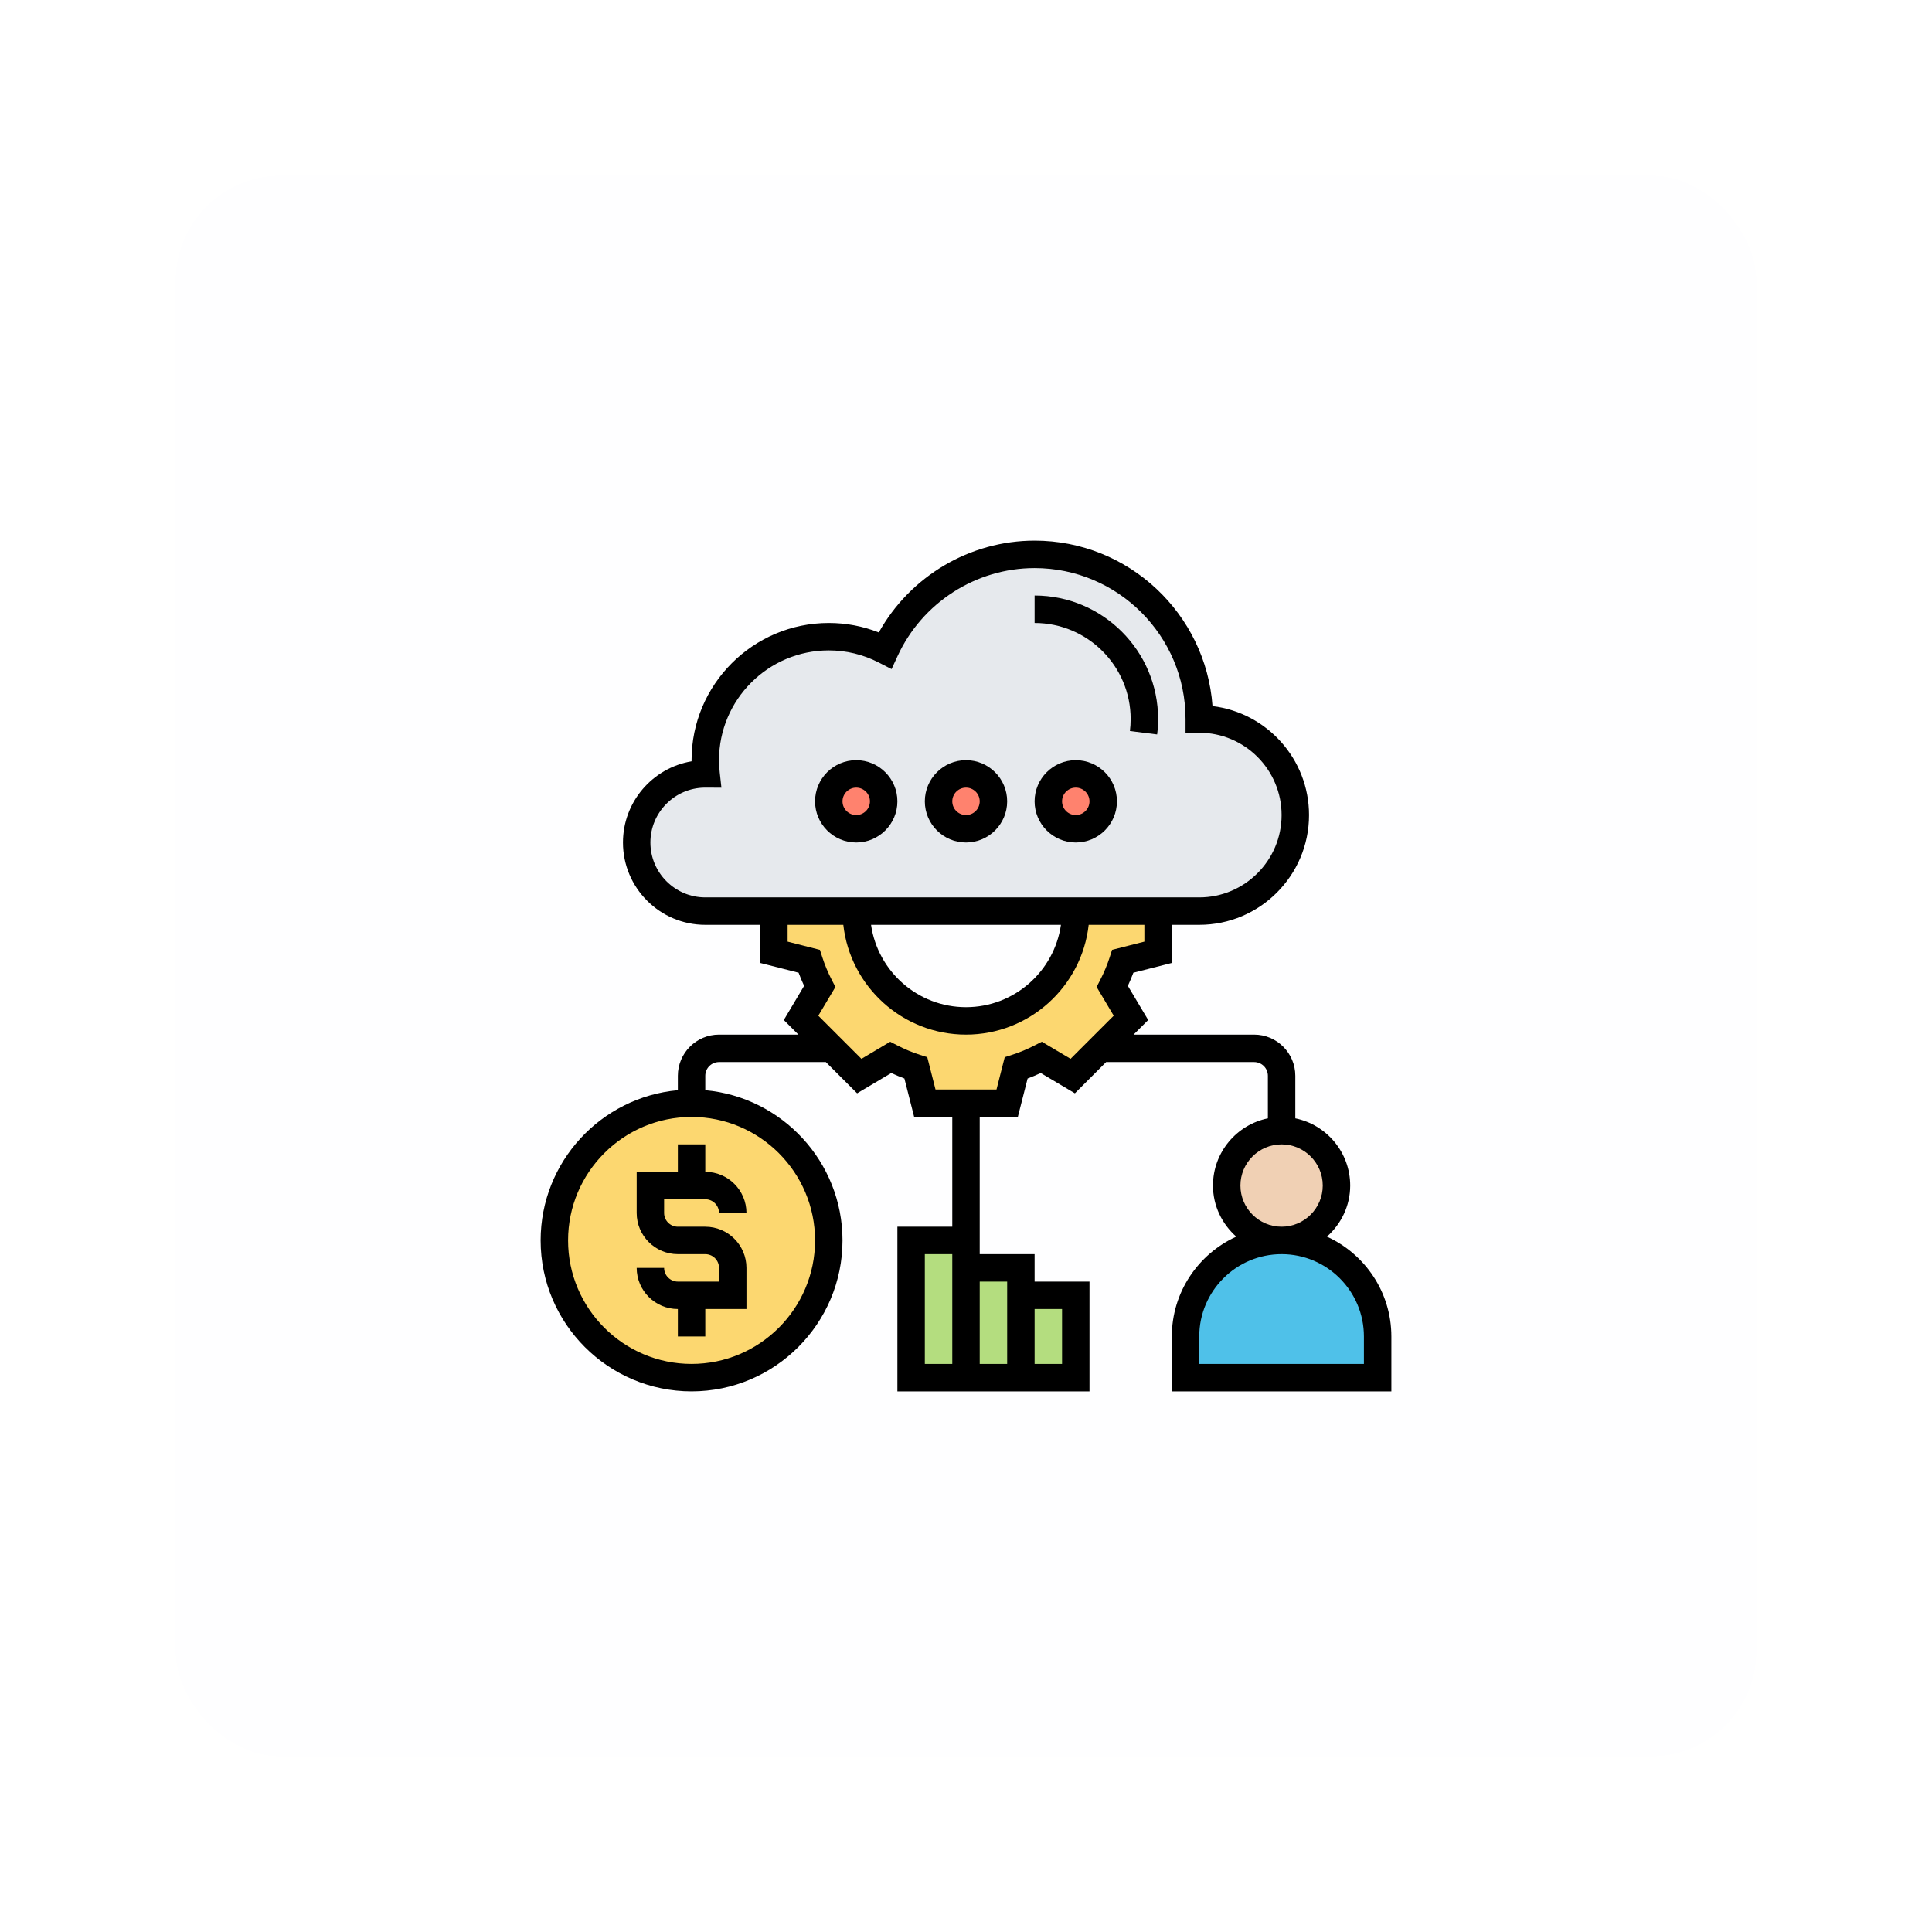 <svg width="110" height="110" viewBox="0 0 110 110" fill="none" xmlns="http://www.w3.org/2000/svg">
<g filter="url(#filter0_d_386_4807)">
<rect x="10" y="8" width="90" height="90" rx="6" fill="#FEFEFF" shape-rendering="crispEdges"/>
<g clip-path="url(#clip0_386_4807)">
<path d="M68.281 38.938C71.305 38.938 73.75 41.383 73.75 44.406C73.75 47.43 71.305 49.875 68.281 49.875H65.938H61.25H48.75H44.062H40.156C38 49.875 36.25 48.125 36.25 45.969C36.25 43.812 38 42.062 40.156 42.062C40.172 42.062 40.188 42.07 40.203 42.07C40.172 41.812 40.156 41.547 40.156 41.281C40.156 37.398 43.305 34.25 47.188 34.25C48.344 34.25 49.43 34.531 50.391 35.031C51.875 31.805 55.125 29.562 58.906 29.562C64.086 29.562 68.281 33.758 68.281 38.938Z" fill="#E6E9ED"/>
<path d="M48.75 45.188C49.613 45.188 50.312 44.488 50.312 43.625C50.312 42.762 49.613 42.062 48.75 42.062C47.887 42.062 47.188 42.762 47.188 43.625C47.188 44.488 47.887 45.188 48.75 45.188Z" fill="#FF826E"/>
<path d="M55 45.188C55.863 45.188 56.562 44.488 56.562 43.625C56.562 42.762 55.863 42.062 55 42.062C54.137 42.062 53.438 42.762 53.438 43.625C53.438 44.488 54.137 45.188 55 45.188Z" fill="#FF826E"/>
<path d="M61.25 45.188C62.113 45.188 62.812 44.488 62.812 43.625C62.812 42.762 62.113 42.062 61.25 42.062C60.387 42.062 59.688 42.762 59.688 43.625C59.688 44.488 60.387 45.188 61.25 45.188Z" fill="#FF826E"/>
<path d="M65.938 49.875V52.219L63.93 52.727C63.773 53.227 63.562 53.703 63.328 54.164L64.391 55.953L61.078 59.266L59.289 58.203C58.828 58.438 58.352 58.648 57.852 58.805L57.344 60.812H55H52.656L52.148 58.805C51.648 58.648 51.172 58.438 50.711 58.203L48.922 59.266L47.344 57.688L45.609 55.953L46.672 54.164C46.438 53.703 46.227 53.227 46.07 52.727L44.062 52.219V49.875H48.75C48.75 53.328 51.547 56.125 55 56.125C58.453 56.125 61.25 53.328 61.25 49.875H65.938Z" fill="#FCD770"/>
<path d="M58.125 71.75H61.25V76.438H58.125V71.75Z" fill="#B4DD7F"/>
<path d="M58.125 71.75V76.438H55V70.188H58.125V71.75Z" fill="#B4DD7F"/>
<path d="M55 70.188V76.438H51.875V68.625H55V70.188Z" fill="#B4DD7F"/>
<path d="M78.438 74.094V76.438H67.5V74.094C67.5 71.07 69.945 68.625 72.969 68.625C74.484 68.625 75.844 69.234 76.836 70.227C77.828 71.219 78.438 72.578 78.438 74.094Z" fill="#4FC1E9"/>
<path d="M72.969 68.625C74.695 68.625 76.094 67.226 76.094 65.5C76.094 63.774 74.695 62.375 72.969 62.375C71.243 62.375 69.844 63.774 69.844 65.5C69.844 67.226 71.243 68.625 72.969 68.625Z" fill="#F0D0B4"/>
<path d="M39.375 76.438C43.69 76.438 47.188 72.94 47.188 68.625C47.188 64.31 43.69 60.812 39.375 60.812C35.06 60.812 31.562 64.31 31.562 68.625C31.562 72.94 35.06 76.438 39.375 76.438Z" fill="#FCD770"/>
<path d="M75.551 68.409C76.356 67.692 76.875 66.66 76.875 65.5C76.875 63.614 75.531 62.036 73.75 61.673V59.25C73.75 57.958 72.698 56.906 71.406 56.906H64.541L65.373 56.075L64.216 54.13C64.331 53.882 64.436 53.633 64.529 53.383L66.719 52.826V50.656H68.281C71.727 50.656 74.531 47.852 74.531 44.406C74.531 41.216 72.128 38.576 69.036 38.202C68.658 32.944 64.259 28.781 58.906 28.781C55.218 28.781 51.816 30.809 50.035 34.009C49.127 33.65 48.172 33.469 47.188 33.469C42.88 33.469 39.375 36.973 39.375 41.281V41.346C37.161 41.719 35.469 43.65 35.469 45.969C35.469 48.554 37.571 50.656 40.156 50.656H43.281V52.826L45.47 53.383C45.563 53.632 45.667 53.882 45.783 54.13L44.627 56.075L45.459 56.906H40.938C39.645 56.906 38.594 57.958 38.594 59.25V60.071C34.22 60.467 30.781 64.15 30.781 68.625C30.781 73.363 34.637 77.219 39.375 77.219C44.113 77.219 47.969 73.363 47.969 68.625C47.969 64.15 44.53 60.467 40.156 60.071V59.25C40.156 58.819 40.507 58.469 40.938 58.469H47.021L48.801 60.248L50.746 59.092C50.994 59.207 51.243 59.312 51.493 59.405L52.049 61.594H54.219V67.844H51.094V77.219H62.031V70.969H58.906V69.406H55.781V68.625V67.844V61.594H57.951L58.508 59.405C58.757 59.312 59.007 59.208 59.255 59.092L61.2 60.248L62.979 58.469H71.406C71.837 58.469 72.188 58.819 72.188 59.25V61.673C70.407 62.036 69.062 63.613 69.062 65.5C69.062 66.66 69.581 67.692 70.387 68.409C68.227 69.394 66.719 71.569 66.719 74.094V77.219H79.219V74.094C79.219 71.569 77.711 69.394 75.551 68.409ZM46.406 68.625C46.406 72.502 43.252 75.656 39.375 75.656C35.498 75.656 32.344 72.502 32.344 68.625C32.344 64.748 35.498 61.594 39.375 61.594C43.252 61.594 46.406 64.748 46.406 68.625ZM54.219 75.656H52.656V69.406H54.219V75.656ZM37.031 45.969C37.031 44.26 38.409 42.867 40.112 42.844L41.075 42.848L40.979 41.98C40.954 41.752 40.938 41.518 40.938 41.281C40.938 37.835 43.741 35.031 47.188 35.031C48.184 35.031 49.142 35.264 50.037 35.723L50.763 36.096L51.104 35.355C52.504 32.311 55.566 30.344 58.906 30.344C63.645 30.344 67.5 34.199 67.5 38.938V39.719H68.281C70.866 39.719 72.969 41.821 72.969 44.406C72.969 46.991 70.866 49.094 68.281 49.094H40.156C38.433 49.094 37.031 47.692 37.031 45.969ZM60.406 50.656C60.025 53.302 57.749 55.344 55 55.344C52.251 55.344 49.975 53.302 49.594 50.656H60.406ZM58.906 72.531H60.469V75.656H58.906V72.531ZM57.344 70.969V75.656H55.781V70.969H57.344ZM60.954 58.284L59.317 57.311L58.932 57.509C58.496 57.734 58.054 57.919 57.617 58.059L57.205 58.191L56.737 60.031H53.264L52.796 58.192L52.384 58.06C51.946 57.92 51.505 57.735 51.069 57.51L50.684 57.312L49.047 58.285L46.591 55.83L47.565 54.193L47.366 53.808C47.141 53.372 46.956 52.93 46.816 52.493L46.684 52.081L44.844 51.612V50.656H48.015C48.406 54.166 51.388 56.906 55 56.906C58.612 56.906 61.594 54.166 61.985 50.656H65.156V51.612L63.317 52.08L63.185 52.492C63.045 52.93 62.86 53.371 62.635 53.807L62.437 54.192L63.41 55.829L60.954 58.284ZM72.969 63.156C74.261 63.156 75.312 64.208 75.312 65.5C75.312 66.792 74.261 67.844 72.969 67.844C71.677 67.844 70.625 66.792 70.625 65.5C70.625 64.208 71.677 63.156 72.969 63.156ZM77.656 75.656H68.281V74.094C68.281 71.509 70.384 69.406 72.969 69.406C75.554 69.406 77.656 71.509 77.656 74.094V75.656Z" fill="black"/>
<path d="M38.594 63.156V64.719H36.25V67.062C36.25 68.355 37.302 69.406 38.594 69.406H40.156C40.587 69.406 40.938 69.757 40.938 70.188V70.969H38.594C38.163 70.969 37.812 70.618 37.812 70.188H36.25C36.25 71.48 37.302 72.531 38.594 72.531V74.094H40.156V72.531H42.5V70.188C42.5 68.895 41.448 67.844 40.156 67.844H38.594C38.163 67.844 37.812 67.493 37.812 67.062V66.281H40.156C40.587 66.281 40.938 66.632 40.938 67.062H42.5C42.5 65.77 41.448 64.719 40.156 64.719V63.156H38.594Z" fill="black"/>
<path d="M48.75 41.281C47.458 41.281 46.406 42.333 46.406 43.625C46.406 44.917 47.458 45.969 48.75 45.969C50.042 45.969 51.094 44.917 51.094 43.625C51.094 42.333 50.042 41.281 48.75 41.281ZM48.75 44.406C48.319 44.406 47.969 44.056 47.969 43.625C47.969 43.194 48.319 42.844 48.75 42.844C49.181 42.844 49.531 43.194 49.531 43.625C49.531 44.056 49.181 44.406 48.75 44.406Z" fill="black"/>
<path d="M55 41.281C53.708 41.281 52.656 42.333 52.656 43.625C52.656 44.917 53.708 45.969 55 45.969C56.292 45.969 57.344 44.917 57.344 43.625C57.344 42.333 56.292 41.281 55 41.281ZM55 44.406C54.569 44.406 54.219 44.056 54.219 43.625C54.219 43.194 54.569 42.844 55 42.844C55.431 42.844 55.781 43.194 55.781 43.625C55.781 44.056 55.431 44.406 55 44.406Z" fill="black"/>
<path d="M61.25 41.281C59.958 41.281 58.906 42.333 58.906 43.625C58.906 44.917 59.958 45.969 61.25 45.969C62.542 45.969 63.594 44.917 63.594 43.625C63.594 42.333 62.542 41.281 61.25 41.281ZM61.25 44.406C60.819 44.406 60.469 44.056 60.469 43.625C60.469 43.194 60.819 42.844 61.25 42.844C61.681 42.844 62.031 43.194 62.031 43.625C62.031 44.056 61.681 44.406 61.25 44.406Z" fill="black"/>
<path d="M58.906 31.906V33.469C61.922 33.469 64.375 35.922 64.375 38.938C64.375 39.169 64.36 39.398 64.333 39.622L65.883 39.816C65.919 39.527 65.938 39.231 65.938 38.938C65.938 35.061 62.783 31.906 58.906 31.906Z" fill="black"/>
</g>
</g>
<defs>
<filter id="filter0_d_386_4807" x="0" y="0" width="110" height="110" filterUnits="userSpaceOnUse" color-interpolation-filters="sRGB">
<feFlood flood-opacity="0" result="BackgroundImageFix"/>
<feColorMatrix in="SourceAlpha" type="matrix" values="0 0 0 0 0 0 0 0 0 0 0 0 0 0 0 0 0 0 127 0" result="hardAlpha"/>
<feOffset dy="2"/>
<feGaussianBlur stdDeviation="5"/>
<feComposite in2="hardAlpha" operator="out"/>
<feColorMatrix type="matrix" values="0 0 0 0 0 0 0 0 0 0 0 0 0 0 0 0 0 0 0.05 0"/>
<feBlend mode="normal" in2="BackgroundImageFix" result="effect1_dropShadow_386_4807"/>
<feBlend mode="normal" in="SourceGraphic" in2="effect1_dropShadow_386_4807" result="shape"/>
</filter>
<clipPath id="clip0_386_4807">
<rect width="50" height="50" fill="white" transform="translate(30 28)"/>
</clipPath>
</defs>
</svg>

